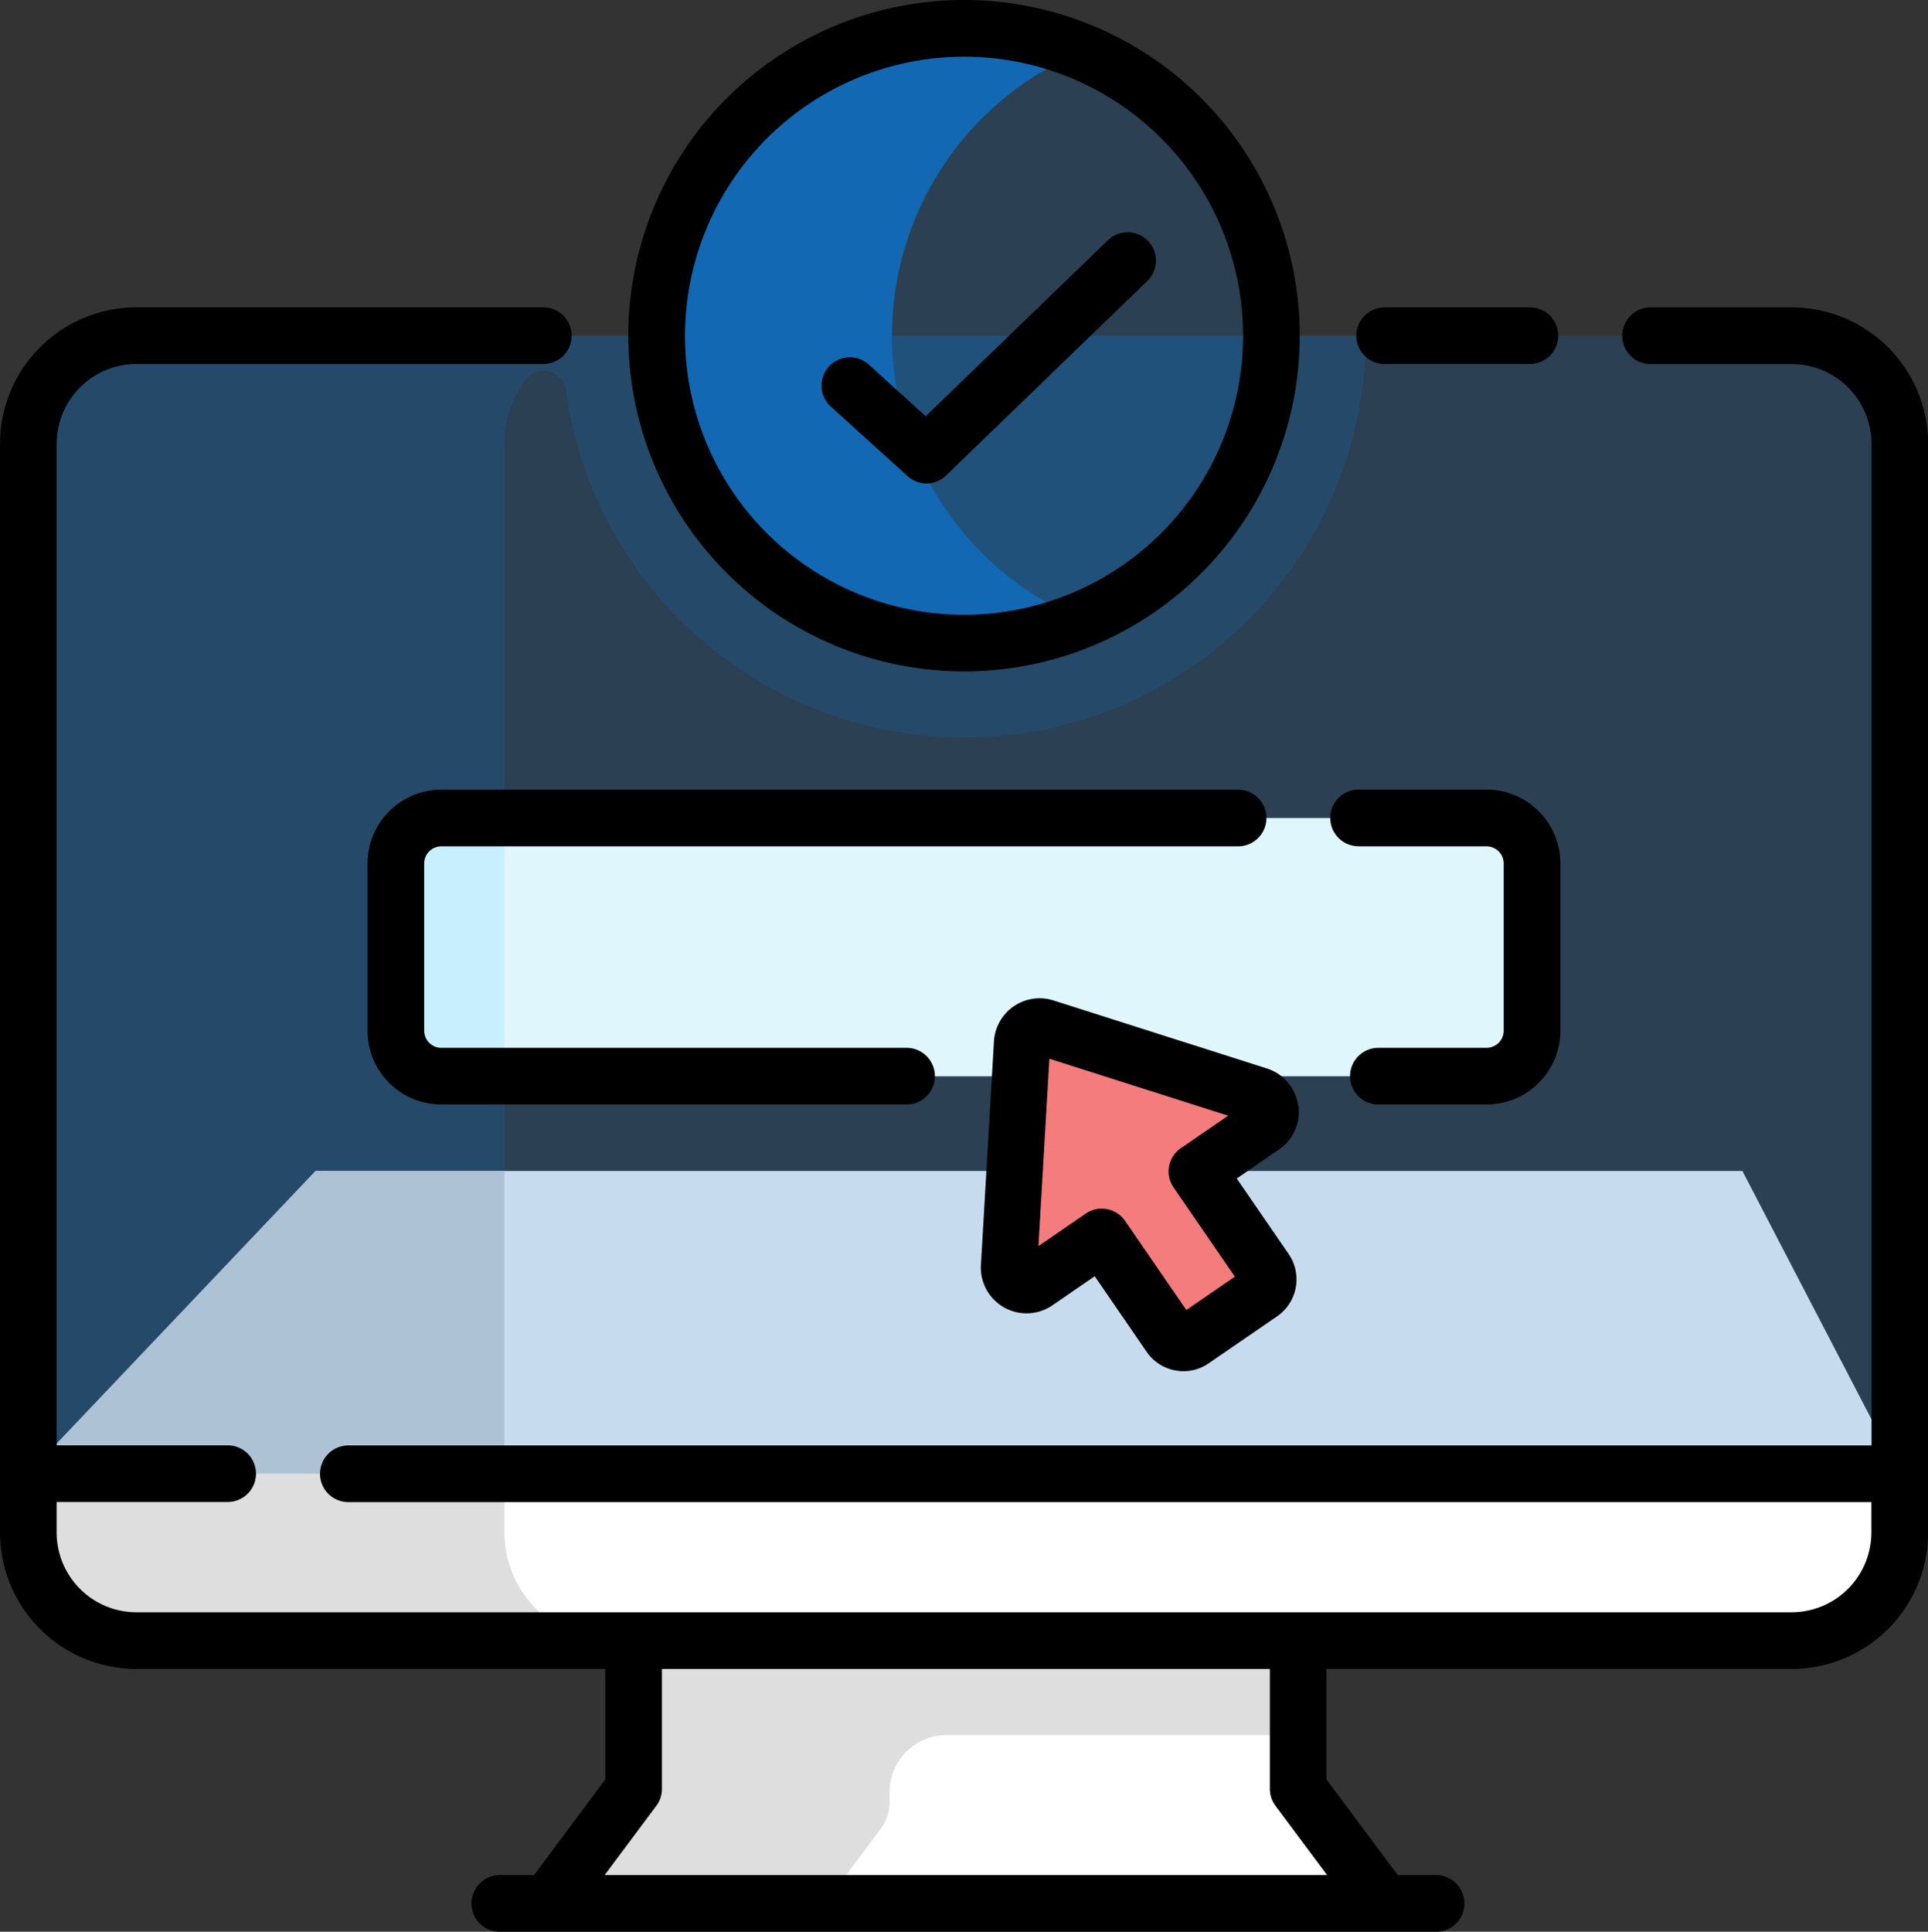 <svg xmlns="http://www.w3.org/2000/svg" width="47.911" height="48" viewBox="0 0 47.911 48">
  <rect x="0" y="0" width="47.911" height="48" fill="#333333" stroke="none"/>
  <g id="booking_1_" data-name="booking (1)" transform="translate(-0.474)">
    <g id="Group_150" data-name="Group 150" transform="translate(1.177 0.704)">
      <path id="Path_99" data-name="Path 99" d="M164.294,403.307v3.685l2.122,2.845H145.657l2.122-2.845v-6.91h16.428Z" transform="translate(-132.737 -363.244)" fill="#fff"/>
      <path id="Path_100" data-name="Path 100" d="M164.294,403.307l-.087-3.225H147.779v6.91l-2.122,2.845h6.878l1.387-1.859a1.1,1.1,0,0,0,.218-.656v-.252a1.416,1.416,0,0,1,1.416-1.416h8.738v-2.346Z" transform="translate(-132.737 -363.244)" fill="#dedede"/>
      <path id="Path_101" data-name="Path 101" d="M50.564,310.082H15.107L7.968,317.6v1.462a2.686,2.686,0,0,0,2.686,2.686H51.787a2.686,2.686,0,0,0,2.686-2.686V317.6Z" transform="translate(-7.968 -281.689)" fill="#fff"/>
      <g id="Group_149" data-name="Group 149">
        <g id="XMLID_520_" transform="translate(0 7.638)" opacity="0.24">
          <g id="Group_148" data-name="Group 148">
            <path id="Path_102" data-name="Path 102" d="M54.474,91.587v25.593H7.969V91.587A2.686,2.686,0,0,1,10.655,88.9H51.788a2.686,2.686,0,0,1,2.686,2.685Z" transform="translate(-7.969 -88.902)" fill="#1268b3"/>
          </g>
        </g>
        <path id="Path_103" data-name="Path 103" d="M19.8,319.067v-8.985H15.107L7.968,317.6v1.462a2.686,2.686,0,0,0,2.686,2.686H22.484A2.686,2.686,0,0,1,19.8,319.067Z" transform="translate(-7.968 -281.689)" fill="#dedede"/>
        <path id="Path_104" data-name="Path 104" d="M22.485,88.9H10.655a2.686,2.686,0,0,0-2.686,2.686v25.592H19.8V91.587a2.669,2.669,0,0,1,.516-1.581.562.562,0,0,1,1.013.248A9.984,9.984,0,0,0,41.205,88.9Z" transform="translate(-7.969 -81.264)" fill="#1268b3" opacity="0.24"/>
        <circle id="Ellipse_11" data-name="Ellipse 11" cx="7.638" cy="7.638" r="7.638" transform="translate(15.614)" fill="#1268b3" opacity="0.24"/>
        <path id="Path_105" data-name="Path 105" d="M180.219,15.138a7.641,7.641,0,0,1,4.714-7.058,7.638,7.638,0,1,0,0,14.115,7.642,7.642,0,0,1-4.715-7.057Z" transform="translate(-158.756 -7.5)" fill="#1268b3"/>
        <path id="Path_106" data-name="Path 106" d="M132.413,223.027a1.129,1.129,0,0,0,1.129-1.129v-4.159a1.129,1.129,0,0,0-1.129-1.129H106.433a1.129,1.129,0,0,0-1.129,1.129V221.9a1.129,1.129,0,0,0,1.129,1.129Z" transform="translate(-96.17 -196.988)" fill="#dff6fd"/>
        <path id="Path_107" data-name="Path 107" d="M108,216.61h-1.568a1.129,1.129,0,0,0-1.129,1.129V221.9a1.129,1.129,0,0,0,1.129,1.129H108Z" transform="translate(-96.17 -196.988)" fill="#c8effe"/>
        <path id="Path_108" data-name="Path 108" d="M273.851,273.564l-5.3-1.69a.433.433,0,0,0-.563.387l-.325,5.558a.433.433,0,0,0,.677.382l1.63-1.12,1.689,2.457a.409.409,0,0,0,.569.105l1.695-1.164a.409.409,0,0,0,.105-.569l-1.689-2.457,1.63-1.12a.432.432,0,0,0-.114-.769Z" transform="translate(-243.29 -247.048)" fill="#f47c7c"/>
      </g>
    </g>
    <g id="Group_151" data-name="Group 151" transform="translate(0.474)">
      <path id="Path_109" data-name="Path 109" d="M360.372,82.807h3.608a.7.7,0,1,0,0-1.408h-3.608a.7.7,0,1,0,0,1.408Z" transform="translate(-325.963 -73.761)"/>
      <path id="Path_110" data-name="Path 110" d="M45,81.4H41.49a.7.7,0,1,0,0,1.408H45a1.984,1.984,0,0,1,1.982,1.982v24.888H9.131a.7.7,0,0,0,0,1.408H46.978v.758A1.984,1.984,0,0,1,45,113.823H3.863a1.984,1.984,0,0,1-1.982-1.982v-.758h4.25a.7.7,0,0,0,0-1.408H1.882V84.788a1.984,1.984,0,0,1,1.982-1.982H13.976a.7.7,0,0,0,0-1.408H3.863A3.393,3.393,0,0,0,.474,84.788v27.054a3.393,3.393,0,0,0,3.389,3.389H15.515v2.748l-1.771,2.375h-.85a.7.7,0,0,0,0,1.408H36.161a.7.7,0,0,0,0-1.408h-.952l-1.771-2.375v-2.748H45a3.393,3.393,0,0,0,3.389-3.389V84.788A3.393,3.393,0,0,0,45,81.4ZM32.17,118.633l1.283,1.72H15.5l1.283-1.72a.7.7,0,0,0,.14-.421v-2.981H32.03v2.981a.7.7,0,0,0,.14.421Z" transform="translate(-0.474 -73.761)"/>
      <path id="Path_111" data-name="Path 111" d="M175.212,16.684a8.342,8.342,0,1,0-8.342-8.342A8.351,8.351,0,0,0,175.212,16.684Zm0-15.276a6.934,6.934,0,1,1-6.934,6.934,6.942,6.942,0,0,1,6.934-6.934Z" transform="translate(-151.256)"/>
      <path id="Path_112" data-name="Path 112" d="M220.228,67.6a.7.7,0,0,0,.962-.014l5-4.832a.7.7,0,1,0-.978-1.013l-4.53,4.374-1.41-1.282a.7.7,0,0,0-.947,1.042Z" transform="translate(-197.679 -55.772)"/>
      <path id="Path_113" data-name="Path 113" d="M99.638,210.518h19.8a.7.7,0,1,0,0-1.408h-19.8a1.835,1.835,0,0,0-1.833,1.833V215.1a1.835,1.835,0,0,0,1.833,1.833H111.2a.7.7,0,0,0,0-1.408H99.638a.426.426,0,0,1-.425-.425v-4.159A.426.426,0,0,1,99.638,210.518Z" transform="translate(-88.672 -189.488)"/>
      <path id="Path_114" data-name="Path 114" d="M353.5,210.518h3.181a.426.426,0,0,1,.425.425V215.1a.426.426,0,0,1-.425.425h-2.689a.7.7,0,0,0,0,1.408h2.689a1.835,1.835,0,0,0,1.833-1.833v-4.159a1.835,1.835,0,0,0-1.833-1.833H353.5a.7.7,0,0,0,0,1.408Z" transform="translate(-319.739 -189.488)"/>
      <path id="Path_115" data-name="Path 115" d="M268.049,267.009a1.129,1.129,0,0,0-.779-.917l-5.3-1.69a1.137,1.137,0,0,0-1.479,1.017l-.324,5.558a1.136,1.136,0,0,0,1.778,1l1.05-.722,1.29,1.877a1.105,1.105,0,0,0,.714.464,1.119,1.119,0,0,0,.205.019,1.1,1.1,0,0,0,.628-.2l1.695-1.164a1.114,1.114,0,0,0,.287-1.547l-1.29-1.877,1.05-.721a1.129,1.129,0,0,0,.481-1.1Zm-2.777,5.086-1.522-2.214a.7.7,0,0,0-.452-.293.7.7,0,0,0-.128-.012.7.7,0,0,0-.4.124l-1.174.806.272-4.656,4.444,1.416-1.174.806a.7.7,0,0,0-.182.979l1.522,2.215Z" transform="translate(-235.791 -239.543)"/>
    </g>
  </g>
</svg>

